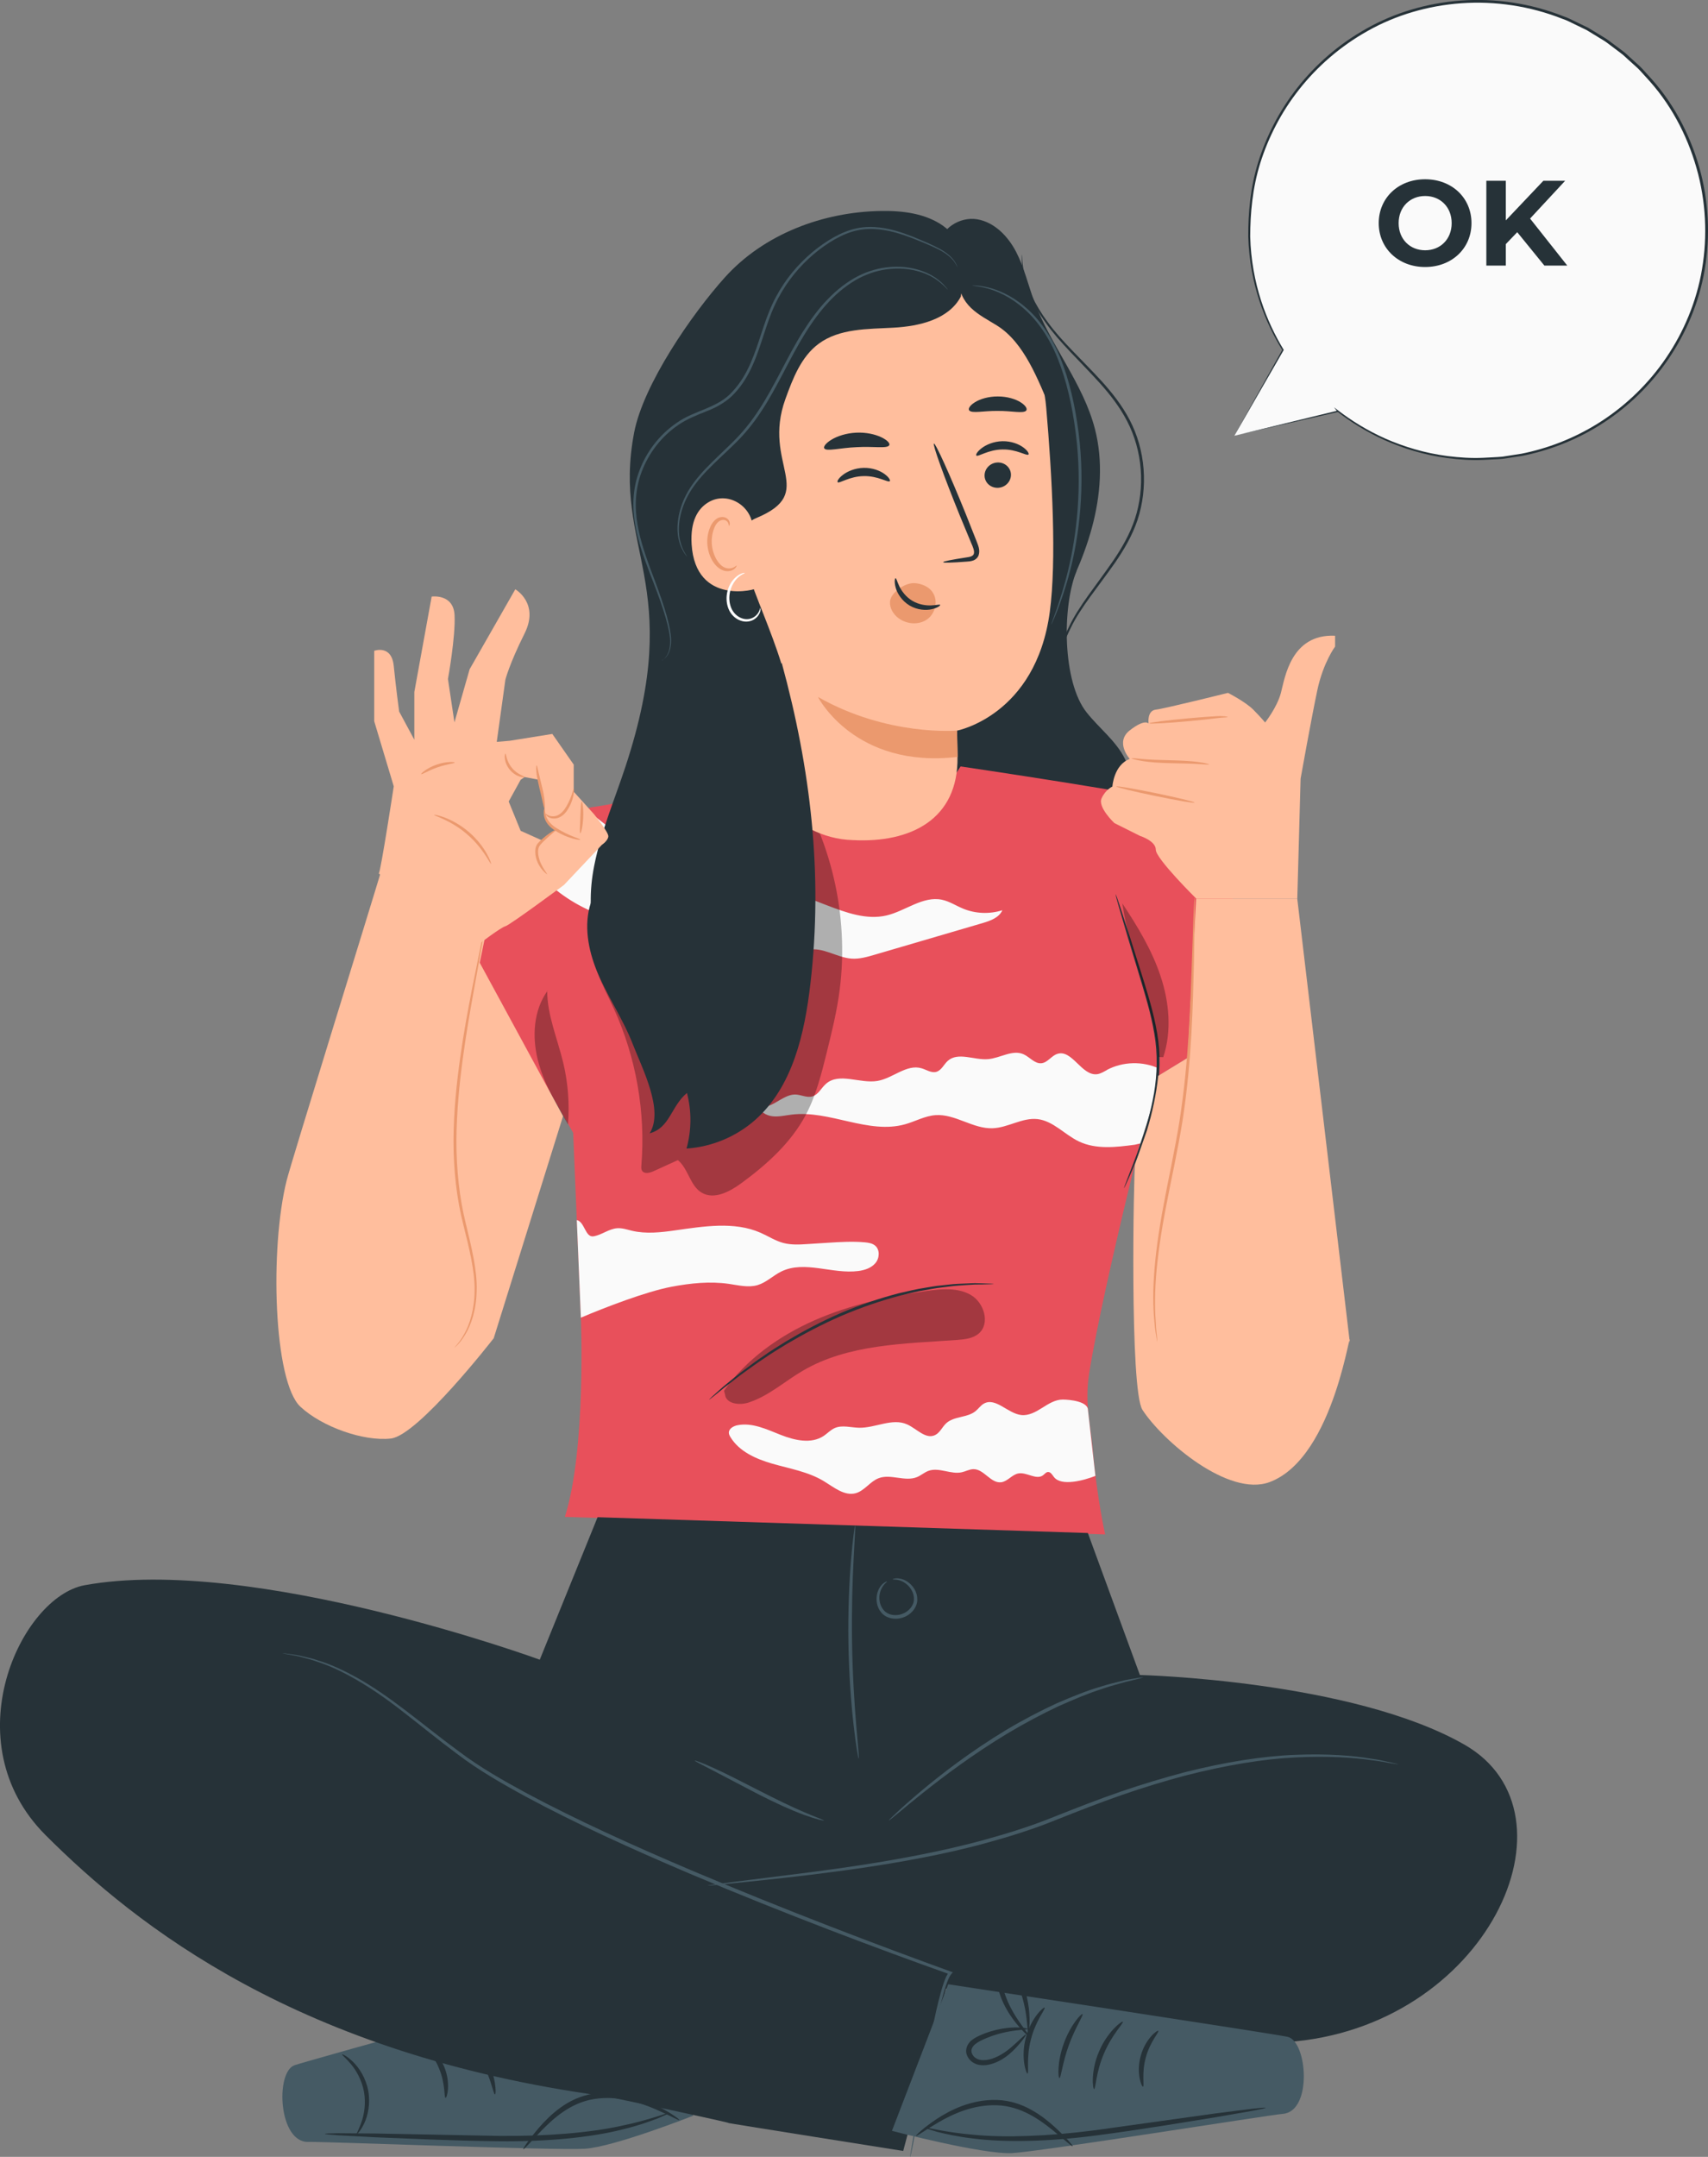 <svg xmlns="http://www.w3.org/2000/svg" id="Layer_2" data-name="Layer 2" viewBox="0 0 310.45 391.76"><rect x="0" y="0" width="310.45" height="391.76" fill="#808080" stroke="none"/><defs><style>      .cls-1 {        fill: #eb996e;      }      .cls-2 {        fill: #fff;      }      .cls-3 {        fill: #fafafa;      }      .cls-4 {        fill: #ffbe9d;      }      .cls-5 {        fill: #e8505b;      }      .cls-6 {        fill: #455a64;      }      .cls-7 {        fill: #263238;      }      .cls-8 {        opacity: .3;      }    </style></defs><g id="Character"><g><g><g><path class="cls-3" d="M224.37,79.14l8.82-15.55c-3.9-6.34-6.16-13.8-6.16-21.78C227.04,18.83,245.66,.21,268.63,.21s41.6,18.62,41.6,41.6-18.62,41.6-41.6,41.6c-9.59,0-18.42-3.26-25.46-8.71v.02s-18.8,4.43-18.8,4.43Z"></path><path class="cls-7" d="M224.37,79.14c.9-.22,6.83-1.66,18.79-4.56l-.07,.2v-.02s-.62-.78-.62-.78l.79,.6c2.37,1.81,5.2,3.59,8.53,5.08,3.33,1.46,7.13,2.64,11.33,3.18,2.1,.26,4.28,.42,6.53,.31,1.12-.07,2.27-.1,3.42-.2,1.14-.18,2.3-.36,3.48-.54,4.66-.93,9.42-2.72,13.86-5.48,4.44-2.76,8.54-6.5,11.83-11.08,3.28-4.58,5.77-10,6.93-15.9,1.15-5.88,1.05-12.19-.5-18.29-1.56-6.08-4.46-12.01-8.81-16.9l-1.68-1.85c-.55-.62-1.21-1.13-1.81-1.7-.63-.54-1.19-1.15-1.86-1.63l-1.97-1.48c-.64-.52-1.34-.93-2.04-1.35-.7-.42-1.39-.85-2.08-1.27-.73-.35-1.46-.71-2.18-1.06-.73-.34-1.44-.74-2.2-.98-5.97-2.37-12.34-3.28-18.43-2.85-6.09,.43-11.92,2.17-16.93,4.98-5.02,2.79-9.26,6.51-12.54,10.67-3.29,4.16-5.61,8.76-7.06,13.34-1.44,4.6-1.83,9.17-1.84,13.4,.11,4.24,.86,8.16,1.97,11.6,1.11,3.45,2.58,6.42,4.09,8.92l.04,.06-.04,.06c-5.7,9.89-8.49,14.72-8.93,15.49,.43-.78,3.15-5.64,8.72-15.61v.13c-1.54-2.51-3.03-5.49-4.17-8.95-1.14-3.46-1.91-7.4-2.04-11.69-.02-4.27,.37-8.88,1.81-13.53,1.45-4.63,3.78-9.28,7.09-13.49,3.3-4.21,7.58-7.99,12.66-10.81,5.06-2.85,10.96-4.62,17.12-5.06,6.16-.45,12.61,.47,18.65,2.87,.78,.25,1.49,.65,2.23,.99,.73,.36,1.47,.71,2.21,1.07,.7,.43,1.41,.85,2.11,1.28,.71,.42,1.42,.85,2.07,1.37l2,1.49c.68,.48,1.25,1.1,1.89,1.65,.61,.58,1.27,1.1,1.83,1.72l1.7,1.87c4.4,4.95,7.34,10.96,8.92,17.11,1.56,6.18,1.66,12.56,.49,18.51-1.18,5.96-3.71,11.45-7.03,16.08-3.33,4.64-7.49,8.41-11.98,11.19-4.49,2.79-9.31,4.58-14.02,5.51-1.19,.18-2.36,.36-3.52,.53-1.16,.1-2.32,.12-3.45,.19-2.27,.11-4.48-.06-6.59-.33-4.23-.56-8.06-1.77-11.41-3.26-3.34-1.51-6.18-3.32-8.56-5.16l.18-.18v.02s.14,.16,.14,.16l-.2,.04c-11.99,2.74-17.94,4.1-18.85,4.31Z"></path></g><g><path class="cls-7" d="M250.6,40.53c0-4.58,3.57-7.97,8.43-7.97s8.43,3.37,8.43,7.97-3.59,7.97-8.43,7.97-8.43-3.39-8.43-7.97Zm13.26,0c0-2.93-2.07-4.93-4.82-4.93s-4.82,2-4.82,4.93,2.07,4.93,4.82,4.93,4.82-2,4.82-4.93Z"></path><path class="cls-7" d="M275.77,42.18l-2.07,2.16v3.9h-3.54v-15.41h3.54v7.2l6.83-7.2h3.96l-6.38,6.87,6.76,8.54h-4.16l-4.93-6.06Z"></path></g></g><g><path class="cls-7" d="M195.66,103.75c-2.63,6.54-2.55,20.08,1.82,25.62,2.28,2.89,5.39,5.2,7.01,8.51,2.13,4.34,1.22,9.75-1.45,13.78-2.66,4.03-6.85,6.84-11.26,8.83-4.91,2.21-10.92,3.43-15.5,.6-3.5-2.16-5.35-6.21-6.47-10.17-3.14-11.09-2-23.04,1.26-34.09s8.56-21.38,13.82-31.62"></path><g><path class="cls-5" d="M210.25,195.59l23.44-14.31s-17.77-34.3-20.48-35.53c-2.71-1.23-38.61-6.54-38.61-6.54-10.93,17.18-24.61,12.95-38.4,1.48-1.23,.25-22.93,5.19-28.6,5.93-5.68,.74-21.95,26.75-21.95,26.75l18.53,32.4,1.4,33.56s1.01,23.87-2.91,36.19l98.21,3.19s-1.48-6.43-2.27-15.51c-.36-4.17-1.5-8.33-.65-13.69,2.71-17.03,12.29-53.93,12.29-53.93Z"></path><path class="cls-3" d="M97.11,156.76c1.47,4.94,14.02,12.26,18.39,9.52,1.39-.87,2.59-2.17,4.2-2.49,2.02-.39,3.93,.89,5.89,1.53,4.57,1.51,10.45-.18,13.75,3.33,1.62,1.72,2.66,4.67,5.03,4.6,.85-.02,1.63-.48,2.46-.69,2.66-.65,5.23,1.37,7.96,1.56,1.42,.1,2.83-.31,4.2-.71,6.53-1.91,13.06-3.83,19.59-5.74,1.42-.42,3.02-.98,3.61-2.34-2.32,.74-4.91,.64-7.16-.3-1.29-.53-2.48-1.33-3.84-1.61-3.46-.71-6.61,2.05-10.05,2.86-3.62,.85-7.35-.51-10.82-1.84-5.92-2.28-11.84-4.55-17.77-6.83-4.9-1.88-9.92-3.84-13.82-7.35-1.23-1.11-5.88,1.23-7.34,.42s-4.81-3.73-4.81-3.73c-.31-.22-3.01,2.21-4.19,3.49-1.27,1.38-5.28,6.31-5.28,6.31Z"></path><path class="cls-3" d="M105.57,239.34c4.36-1.85,11.84-4.74,16.49-5.62,3.44-.65,6.97-1.02,10.44-.52,1.73,.25,3.52,.72,5.2,.22,1.59-.47,2.81-1.73,4.29-2.46,4.25-2.09,9.33,.52,14.03-.1,1.16-.15,2.36-.55,3.11-1.45,.75-.9,.83-2.41-.06-3.16-.51-.43-1.22-.54-1.88-.6-2.24-.2-4.49-.06-6.73,.08-1.2,.08-2.41,.15-3.61,.23-1.5,.1-3.03,.19-4.49-.2-1.45-.39-2.72-1.23-4.1-1.84-4.82-2.12-10.35-1.17-15.56-.44-2.6,.37-5.27,.67-7.83,.07-.88-.21-1.77-.52-2.67-.46-1.53,.1-2.81,1.22-4.32,1.47-1.51,.25-1.6-2.65-3.04-2.95l.74,17.7Z"></path><path class="cls-3" d="M201.19,194.36c-.56,.3-1.12,.66-1.75,.75-2.83,.39-4.57-4.59-7.28-3.68-1.06,.35-1.73,1.56-2.84,1.69-1.24,.14-2.14-1.12-3.28-1.63-2.03-.9-4.26,.72-6.48,.89-2.5,.2-5.42-1.36-7.29,.31-.73,.66-1.15,1.74-2.1,2-.9,.24-1.77-.39-2.66-.65-2.71-.81-5.21,1.81-8,2.29-3.17,.55-6.97-1.6-9.38,.53-.86,.75-1.38,1.97-2.48,2.29-1.02,.29-2.08-.34-3.14-.35-2.44,0-4.68,3.21-6.74,1.9,.22,1.16,1.44,1.91,2.61,2.05,1.18,.14,2.35-.16,3.53-.3,6.91-.85,13.93,3.65,20.63,1.75,1.84-.52,3.58-1.51,5.49-1.65,3.58-.26,6.82,2.52,10.4,2.38,2.79-.1,5.38-1.97,8.16-1.66,2.86,.33,4.92,2.83,7.52,4.06,3.11,1.48,6.75,1.05,10.17,.59l.98-.23c1.52-4.45,2.87-8.94,3.43-13.59-2.98-1.4-6.62-1.3-9.52,.25Z"></path><path class="cls-3" d="M193.15,254.21c-1.36,0-2.58,.79-3.73,1.51-1.15,.73-2.43,1.45-3.79,1.3-2.46-.27-4.66-3.28-6.81-2.07-.59,.34-.98,.94-1.51,1.37-1.5,1.22-3.89,.88-5.32,2.19-.74,.68-1.14,1.74-2.05,2.16-1.71,.8-3.33-1.18-5.06-1.95-2.7-1.21-5.77,.67-8.73,.61-1.5-.03-3.09-.55-4.46,.07-.74,.34-1.3,.96-1.97,1.41-2.26,1.51-5.3,.81-7.83-.19-2.53-1-5.17-2.28-7.84-1.75-.74,.15-1.58,.61-1.57,1.37,0,.29,.15,.56,.3,.81,1.59,2.6,4.61,3.94,7.54,4.79,3.21,.93,6.6,1.47,9.45,3.21,1.81,1.1,3.72,2.72,5.76,2.17,1.61-.44,2.6-2.12,4.16-2.72,2.2-.85,4.81,.69,6.99-.21,.73-.3,1.34-.86,2.08-1.13,1.93-.7,4.08,.71,6.08,.25,.72-.16,1.39-.56,2.12-.56,1.9,0,3.14,2.63,5.03,2.38,1.17-.16,1.95-1.39,3.11-1.6,1.53-.28,3.26,1.26,4.5,.32,.28-.21,.51-.55,.86-.58,.49-.05,.79,.49,1.09,.89,1.34,1.78,5.47,.63,7.55-.18l-1.35-11.96c.02-1.56-3.25-1.91-4.61-1.91Z"></path><g class="cls-8"><path d="M108.89,157.18c-1.86,5.88-2.59,12.32-.74,18.2,.86,2.72,2.24,5.24,3.43,7.84,4.04,8.85,5.78,18.75,5,28.45-.03,.33-.05,.69,.12,.97,.4,.65,1.38,.41,2.07,.1,1.48-.67,2.96-1.35,4.44-2.02,1.91,1.56,2.2,4.65,4.33,5.91,2.25,1.33,5.07-.16,7.18-1.7,4.65-3.4,9.07-7.37,11.76-12.46,1.85-3.5,2.82-7.38,3.77-11.22,.84-3.39,1.68-6.78,2.2-10.23,2.05-13.53-.98-27.77-8.36-39.3"></path></g><path class="cls-7" d="M202.79,162.45s.09,.17,.22,.52c.14,.4,.31,.91,.52,1.53,.46,1.4,1.08,3.32,1.83,5.65,.76,2.41,1.66,5.26,2.65,8.4,.96,3.17,2.03,6.69,2.52,10.51,.48,3.84,.17,7.55-.53,10.81-.67,3.27-1.65,6.11-2.52,8.47-.89,2.35-1.68,4.22-2.25,5.5-.27,.6-.49,1.08-.66,1.47-.16,.33-.25,.51-.26,.5-.02,0,.04-.19,.17-.54,.15-.4,.34-.9,.57-1.51,.5-1.31,1.25-3.19,2.09-5.55,.82-2.36,1.76-5.2,2.39-8.44,.66-3.23,.95-6.88,.48-10.65-.49-3.77-1.53-7.27-2.47-10.44-.95-3.16-1.81-6.01-2.55-8.43-.69-2.35-1.26-4.28-1.67-5.7-.17-.63-.32-1.15-.43-1.56-.09-.36-.13-.55-.12-.55Z"></path><g class="cls-8"><path d="M211.44,192.02c1.56-4.74,1.09-9.98-.49-14.71-1.57-4.74-4.19-9.05-6.95-13.21,1.38,9.47,5.71,18.36,6.57,27.89"></path></g><g class="cls-8"><path d="M131.6,252.61c4.06-5.72,9.99-9.95,16.41-12.78,6.42-2.83,13.35-4.33,20.3-5.33,2.75-.4,5.74-.68,8.15,.71,2.41,1.39,3.55,5.16,1.46,6.99-1.06,.92-2.56,1.08-3.95,1.18-9.62,.7-19.78,.73-28.1,5.62-3.29,1.93-6.21,4.6-9.84,5.76-1.65,.53-4.09,.23-4.25-1.49"></path></g><path class="cls-7" d="M180.65,233.21s-.2,.03-.58,.05c-.44,0-.99,.02-1.67,.04-.37,0-.77,0-1.2,.01-.44,.03-.92,.06-1.43,.09-1.02,.08-2.19,.12-3.47,.31-.64,.08-1.31,.16-2.01,.25-.7,.1-1.41,.25-2.16,.38-1.5,.23-3.07,.65-4.73,1.04-3.29,.89-6.85,2.08-10.47,3.63-3.61,1.57-6.93,3.34-9.87,5.07-1.45,.89-2.84,1.73-4.09,2.6-1.27,.83-2.42,1.66-3.46,2.42-1.06,.74-1.97,1.48-2.78,2.1-.82,.62-1.51,1.18-2.06,1.64-.53,.42-.96,.77-1.3,1.04-.3,.23-.46,.35-.48,.34-.01-.01,.13-.16,.41-.42,.33-.29,.73-.66,1.24-1.12,.54-.49,1.2-1.07,2.01-1.71,.8-.64,1.7-1.41,2.75-2.17,1.04-.78,2.17-1.63,3.44-2.48,1.24-.89,2.63-1.74,4.09-2.65,2.94-1.76,6.27-3.56,9.91-5.14,3.65-1.56,7.24-2.74,10.56-3.61,1.68-.38,3.26-.78,4.77-1,.75-.12,1.48-.26,2.18-.35,.7-.08,1.38-.15,2.03-.22,1.29-.17,2.47-.18,3.49-.23,.52-.02,.99-.05,1.44-.05,.44,.01,.84,.02,1.21,.03,.68,.02,1.23,.04,1.67,.06,.38,.02,.58,.04,.58,.06Z"></path><g class="cls-8"><path d="M99.53,179.95c-2.55,3.53-2.84,8.29-1.79,12.51,1.05,4.22,3.29,8.03,5.5,11.78,.3-3.74,.01-7.53-.86-11.18-1.04-4.38-2.93-8.65-2.92-13.15"></path></g></g><g><path class="cls-7" d="M170.77,44.75c.05-3.19,3.7-5.45,6.84-4.92,3.15,.53,5.61,3.09,7.08,5.92,1.47,2.83,2.18,5.99,3.29,8.98,2.99,8.05,8.9,14.89,11.04,23.2,1.51,5.84,1.03,12.06-.54,17.88s-4.22,11.29-7.07,16.61c-1.72,3.22-3.54,6.42-4.65,9.89-1.12,3.47-1.5,7.3-.32,10.76,.16,.47,.34,.99,.14,1.44-.31,.69-1.28,.71-2.01,.53-3.67-.94-6.21-4.55-6.84-8.29-.63-3.74,.33-7.56,1.67-11.11,1.34-3.55,3.06-6.96,4.05-10.62,2.17-8.01,.66-16.48,.29-24.76-.21-4.67-.06-9.39-.99-13.97s-3.11-9.14-6.98-11.76c-1.51-1.02-3.25-1.73-4.52-3.04-1.27-1.3-1.91-3.52-.76-4.93"></path><g><g><g><path class="cls-4" d="M174.05,137.49s-.11-4.84-.1-4.78c0,0,14.32-2.73,16.86-21.56,1.26-9.37,.43-24.65-.65-37.14-.98-11.24-8.76-24.87-19.95-23.42l-34.81,9.68c-3.4,.44-4.52,3.35-4.37,6.77l-.25,1.61,2.9,53.69,.99,8.97c.51,10.2,9.38,20.99,20.33,21.28h0c10.56,.56,19.19-3.79,19.04-15.09Z"></path><g><path class="cls-7" d="M183.75,86.12c.07,1.27-.94,2.38-2.26,2.48-1.32,.1-2.46-.84-2.53-2.11-.07-1.27,.94-2.38,2.26-2.48,1.32-.1,2.46,.84,2.53,2.11Z"></path><path class="cls-7" d="M186.93,82.56c-.29,.32-2.15-.99-4.73-.92-2.59,.03-4.46,1.41-4.74,1.1-.14-.14,.15-.71,.96-1.33,.8-.62,2.18-1.24,3.79-1.27,1.61-.03,2.98,.53,3.78,1.12,.81,.59,1.09,1.15,.95,1.3Z"></path></g><path class="cls-7" d="M161.73,87.4c-.29,.32-2.15-.99-4.74-.92-2.59,.03-4.46,1.41-4.74,1.1-.14-.14,.15-.71,.96-1.33,.8-.62,2.18-1.24,3.79-1.27,1.61-.03,2.98,.53,3.78,1.12,.81,.59,1.09,1.15,.95,1.3Z"></path><path class="cls-7" d="M171.44,102.11c-.02-.15,1.59-.46,4.19-.86,.66-.08,1.28-.23,1.38-.68,.14-.48-.15-1.19-.49-1.95-.66-1.59-1.35-3.25-2.07-4.99-2.88-7.1-4.99-12.95-4.7-13.06,.29-.11,2.86,5.55,5.74,12.66,.69,1.75,1.36,3.42,1.99,5.02,.27,.75,.72,1.59,.4,2.59-.17,.5-.64,.87-1.06,.99-.42,.14-.79,.16-1.12,.18-2.62,.2-4.25,.25-4.26,.11Z"></path><path class="cls-1" d="M173.95,132.7s-12.6,1.11-25.28-6.11c0,0,6.65,13.09,25.39,10.89l-.1-4.78Z"></path></g><path class="cls-7" d="M161.64,80.85c-.3,.69-2.86,.19-5.91,.37-3.06,.12-5.56,.85-5.92,.2-.16-.31,.31-.95,1.34-1.57,1.02-.62,2.63-1.17,4.46-1.26,1.83-.09,3.48,.31,4.56,.82,1.09,.52,1.61,1.1,1.48,1.43Z"></path><path class="cls-7" d="M186.54,74.57c-.53,.6-2.65,.04-5.19,.07-2.54-.04-4.68,.51-5.19-.1-.22-.29,.1-.89,1.03-1.47,.91-.58,2.45-1.07,4.19-1.06,1.74,0,3.27,.5,4.16,1.08,.91,.58,1.22,1.18,.99,1.47Z"></path></g><path class="cls-1" d="M169.5,107.54c-.72-1.01-1.99-1.53-3.23-1.62-1.17-.08-2.76,.68-3.71,1.78-.02,.02-.04,.04-.06,.06-.04,.05-.1,.09-.14,.14l.05-.02c-.35,.39-.6,.88-.64,1.4-.09,1.17,.6,2.29,1.54,3,1.49,1.12,3.71,1.29,5.22,.21,1.52-1.08,2.04-3.43,.96-4.94Z"></path><path class="cls-7" d="M162.78,105.03c.15-.01,.27,.6,.68,1.45,.4,.84,1.17,1.93,2.37,2.65,1.2,.71,2.53,.88,3.46,.83,.94-.04,1.54-.22,1.6-.09,.06,.11-.46,.54-1.51,.78-1.02,.24-2.61,.19-4.06-.67-1.44-.87-2.25-2.24-2.52-3.25-.29-1.03-.15-1.7-.03-1.7Z"></path></g><path class="cls-7" d="M174.48,50.89c-.34,1.87,.66,3.76,2.04,5.07,1.38,1.31,3.1,2.17,4.71,3.18,5,3.12,7.47,9.94,9.81,15.35,4.12-7.84-2.22-18.01-7.45-24.14-.94-1.11-1.98-2.18-3.27-2.84-1.29-.67-2.89-.88-4.2-.25"></path><path class="cls-6" d="M191.06,113.5s.06-.25,.22-.69c.18-.49,.42-1.14,.71-1.95,.57-1.71,1.42-4.18,2.16-7.31,1.52-6.23,2.63-15.2,1.37-24.95-.62-4.86-1.67-9.46-3.24-13.4-1.57-3.94-3.82-7.13-6.25-9.2-2.41-2.12-4.87-3.15-6.58-3.62-1.74-.46-2.75-.45-2.74-.51,0-.02,.25-.02,.73,0,.48,.03,1.18,.11,2.06,.31,1.76,.42,4.28,1.41,6.77,3.53,2.52,2.08,4.84,5.32,6.46,9.3,1.62,3.99,2.68,8.61,3.31,13.51,1.27,9.83,.09,18.86-1.53,25.11-.8,3.14-1.7,5.6-2.33,7.29-.34,.84-.62,1.48-.81,1.92-.19,.44-.3,.66-.32,.65Z"></path><path class="cls-7" d="M192.75,127s-.04-.07-.09-.22c-.06-.18-.13-.4-.22-.66-.16-.59-.37-1.48-.43-2.65-.18-2.33,.4-5.78,2.25-9.53,1.77-3.81,5.01-7.63,8.1-12.13,1.53-2.26,2.99-4.74,3.92-7.55,.92-2.8,1.3-5.89,1.06-9.02-.24-3.12-1.11-6.12-2.47-8.74-1.36-2.63-3.15-4.89-4.97-6.92-3.67-4.05-7.35-7.42-9.75-10.85-2.47-3.37-3.75-6.59-4.16-8.88-.43-2.3-.23-3.6-.23-3.6,.07,0-.06,1.3,.43,3.56,.47,2.25,1.78,5.4,4.26,8.71,2.41,3.37,6.09,6.68,9.81,10.74,1.84,2.04,3.67,4.33,5.07,7.01,1.4,2.68,2.29,5.74,2.53,8.93,.25,3.19-.15,6.35-1.09,9.22-.96,2.87-2.46,5.39-4.01,7.66-3.14,4.52-6.38,8.28-8.16,12.02-1.86,3.69-2.49,7.06-2.37,9.36,.07,2.31,.62,3.52,.53,3.54Z"></path><path class="cls-7" d="M171.47,41.05c-3.21-2.28-7.35-2.79-11.28-2.73-10.6,.15-21.36,4.2-28.45,12.08-5.97,6.63-14.8,19.41-16.48,28.18-4.07,21.35,9.42,27.33-1.57,60.66-1.98,6.01-4.48,11.87-5.7,18.08-.43,2.19-.66,4.46-.61,6.71-1.29,3.9-.5,8.41,1.09,12.29,1.87,4.56,4.72,8.66,6.51,13.25s5.73,12.12,3.1,16.28c3.71-.99,3.84-4.86,6.78-7.33,.87,3.29,.84,6.82-.08,10.1,4.57-.3,9.02-2.15,12.46-5.18,6.86-6.04,9.02-15.75,10.07-24.83,2.3-19.86,.05-38.89-5.21-58.17l-.08,.09c-3.83-12.33-11.07-23.72-4.56-26.43,11.33-4.73,.98-9.71,5.3-21.63,1.35-3.72,2.85-7.66,6.03-10.02,3.78-2.81,8.9-2.67,13.6-2.93,4.71-.26,10.05-1.49,12.26-5.66l.29-2.49c1.66-3.57-.25-8.03-3.47-10.31Z"></path><path class="cls-6" d="M120.32,119.98s.39-.2,.83-.84c.45-.63,.76-1.79,.63-3.26-.32-2.95-1.81-7.04-3.76-12-.93-2.5-1.98-5.26-2.54-8.38-.57-3.09-.56-6.63,.73-9.99,1.24-3.35,3.57-6.51,6.8-8.71,3.19-2.3,7.55-2.65,10.22-5.78,2.75-2.97,3.97-6.86,5.16-10.48,.6-1.82,1.21-3.63,2-5.31,.78-1.69,1.74-3.26,2.79-4.69,2.13-2.86,4.69-5.15,7.36-6.84,1.34-.84,2.72-1.53,4.14-1.96,1.42-.44,2.86-.57,4.2-.5,2.71,.14,5.04,.98,7.01,1.74,1.97,.81,3.65,1.52,4.97,2.24,1.32,.73,2.19,1.56,2.63,2.22,.44,.66,.53,1.08,.53,1.08-.03,.01-.16-.39-.61-1.02-.46-.63-1.33-1.41-2.64-2.1-1.31-.68-3.01-1.37-4.98-2.15-1.97-.74-4.28-1.53-6.92-1.65-1.31-.06-2.7,.08-4.07,.51-1.37,.43-2.72,1.11-4.03,1.94-2.62,1.67-5.13,3.94-7.21,6.76-1.03,1.41-1.97,2.95-2.73,4.61-.78,1.66-1.37,3.44-1.97,5.26-1.18,3.61-2.41,7.59-5.26,10.67-1.39,1.56-3.25,2.6-5.1,3.32-1.85,.74-3.65,1.44-5.21,2.52-3.14,2.13-5.41,5.2-6.64,8.46-1.26,3.26-1.3,6.69-.75,9.74,.53,3.07,1.55,5.82,2.46,8.32,1.9,4.98,3.35,9.1,3.61,12.11,.1,1.51-.25,2.7-.75,3.34-.24,.32-.48,.52-.65,.63-.17,.11-.26,.16-.27,.15Z"></path><g><path class="cls-4" d="M136.84,95.73c-.28-3.99-4.69-6.56-8.11-4.48-1.88,1.14-3.28,3.38-3.02,7.61,.71,11.29,11.9,8.25,11.9,7.93,0-.2-.44-6.39-.77-11.05Z"></path><path class="cls-1" d="M133.9,102.72c-.05-.03-.19,.15-.51,.32-.31,.17-.87,.31-1.47,.12-1.22-.36-2.34-2.19-2.53-4.23-.09-1.03,.06-2.02,.37-2.85,.29-.85,.79-1.46,1.38-1.6,.59-.18,1.04,.16,1.19,.47,.17,.31,.11,.54,.17,.55,.03,.03,.23-.2,.11-.67-.06-.22-.21-.48-.49-.68-.28-.2-.69-.29-1.11-.22-.87,.11-1.6,.97-1.95,1.88-.39,.92-.59,2.04-.48,3.19,.21,2.27,1.51,4.33,3.18,4.7,.81,.16,1.45-.12,1.78-.41,.33-.3,.38-.56,.34-.58Z"></path></g><path class="cls-2" d="M138.2,110.43s.08,.23-.02,.63c-.1,.39-.4,.96-1.02,1.38-.6,.44-1.6,.64-2.54,.29-.94-.31-1.82-1.12-2.22-2.19-.42-1.06-.41-2.17-.19-3.11,.23-.94,.68-1.71,1.17-2.25,1.01-1.1,2.01-1.17,2-1.12,.04,.09-.87,.29-1.72,1.36-.41,.53-.8,1.25-.98,2.12-.18,.86-.17,1.87,.2,2.81,.36,.94,1.1,1.63,1.9,1.93,.81,.32,1.62,.19,2.18-.15,.57-.33,.88-.8,1.03-1.14,.15-.34,.17-.56,.21-.56Z"></path><path class="cls-6" d="M172.28,52.61c-.06,.06-.7-.91-2.39-2.03-1.68-1.07-4.58-2.09-8.18-1.72-1.79,.16-3.72,.71-5.59,1.68-1.86,1-3.67,2.39-5.31,4.12-1.65,1.72-3.13,3.76-4.51,5.97-1.37,2.21-2.62,4.61-3.91,7.07-1.29,2.46-2.58,4.85-4.04,7.05-1.44,2.2-3.07,4.18-4.81,5.86-1.72,1.69-3.43,3.2-4.91,4.74-1.48,1.52-2.73,3.08-3.58,4.66-1.72,3.18-1.91,6.27-1.43,8.21,.47,1.97,1.32,2.82,1.24,2.86-.01,.01-.19-.21-.5-.65-.27-.46-.69-1.16-.93-2.16-.55-1.97-.41-5.15,1.3-8.43,.85-1.64,2.11-3.23,3.59-4.78,1.48-1.56,3.19-3.09,4.88-4.78,1.71-1.67,3.3-3.62,4.72-5.8,1.43-2.17,2.71-4.56,4-7.01,1.29-2.45,2.54-4.86,3.94-7.1,1.4-2.22,2.9-4.29,4.6-6.03,1.68-1.75,3.54-3.17,5.46-4.17,1.93-.98,3.92-1.52,5.75-1.66,3.69-.34,6.65,.77,8.33,1.91,.84,.59,1.42,1.14,1.77,1.55,.35,.41,.52,.63,.51,.65Z"></path></g><g><path class="cls-4" d="M87.2,174.85l2.1-10.14-19.32-8.81s-.18,.59-.5,1.66c-2.76,9.19-16.53,53.48-17.36,56.79-3.11,12.29-2.42,36.61,2.49,41.17,3.92,3.64,11.45,6.32,16.43,5.77,4.98-.55,18.7-18.22,18.7-18.22l12.6-40.34-15.14-27.86Z"></path><path class="cls-1" d="M88.05,168.82s-.02,.27-.1,.79c-.09,.56-.22,1.3-.37,2.23-.36,1.99-.86,4.77-1.48,8.19-.62,3.46-1.35,7.58-1.97,12.18-.62,4.6-1.14,9.68-1.17,15.03,0,5.35,.57,10.43,1.69,14.93,1.09,4.5,2.1,8.63,1.99,12.2-.05,3.56-1.04,6.36-2.08,8.04-1.03,1.71-1.94,2.36-1.94,2.36-.06-.05,.81-.76,1.76-2.47,.96-1.69,1.88-4.45,1.88-7.94,.06-3.5-.97-7.58-2.09-12.09-1.15-4.52-1.74-9.66-1.74-15.04,.02-5.38,.57-10.49,1.21-15.09,.65-4.61,1.42-8.73,2.09-12.18,.68-3.41,1.24-6.18,1.64-8.16,.2-.92,.35-1.66,.47-2.21,.11-.51,.18-.77,.2-.77Z"></path><g><path class="cls-4" d="M108.02,147.94l-3.74-4.14v-4.92l-3.89-5.57-7.74,1.24-2.36,.2,1.57-11.3s.72-2.86,3.48-8.37c2.76-5.52-1.68-8.04-1.68-8.04l-8.3,14.52-2.76,9.65-1.18-7.88s1.4-7.66,1.2-11.6c-.2-3.94-4.16-3.37-4.16-3.37l-3.15,17.33v8.67l-2.76-5.12s-.59-4.33-.98-8.27c-.39-3.94-3.55-2.76-3.55-2.76v12.8l3.55,11.82s-2.33,15.25-2.72,15.84l18.24,12.78s3.98-3.02,4.77-3.21,10.64-7.49,10.64-7.49l6.89-7.29s1.18-.79,1.18-1.58-2.56-3.94-2.56-3.94Zm-9.45,4.73l-3.94-1.77-2.17-5.32,1.61-2.92,.56-1.02,.72-.5,2.63,.5s1.18,3.74,.98,5.52c-.2,1.77,2.17,3.55,2.17,3.55l-2.56,1.97Z"></path><g><path class="cls-1" d="M95.35,141.13c0,.06-.36,.09-.91-.08-.54-.17-1.24-.58-1.8-1.26-.55-.68-.82-1.45-.88-2.01-.06-.57,.04-.91,.1-.9,.15,0,.15,1.37,1.18,2.58,.99,1.24,2.34,1.52,2.3,1.66Z"></path><path class="cls-1" d="M105.48,151.35c-.15-.02-.06-1.3,0-2.87,.07-1.57,.1-2.85,.25-2.86,.14-.01,.35,1.28,.27,2.89-.07,1.6-.39,2.87-.53,2.85Z"></path><path class="cls-1" d="M99.41,158.79s-.5-.32-1.07-1.08c-.54-.76-1.21-2-1.02-3.55,.06-.38,.23-.76,.49-1.04,.23-.26,.47-.48,.7-.69,.46-.41,.9-.75,1.28-1.02,.76-.54,1.3-.79,1.34-.7,.02,.05-.42,.39-1.11,.99-.34,.3-.75,.66-1.18,1.08-.21,.21-.43,.43-.64,.68-.18,.22-.31,.49-.36,.8-.11,.62,.02,1.27,.19,1.83,.16,.56,.41,1.03,.63,1.42,.46,.78,.82,1.23,.76,1.28Z"></path></g><path class="cls-1" d="M104.29,143.3c.12-.02,.11,2.04-1.31,4.06-.36,.49-.83,.9-1.34,1.12-.52,.23-1.04,.23-1.45,.14-.85-.21-1.07-.79-1-.8,.06-.06,.36,.36,1.07,.44,.34,.04,.78,0,1.18-.21,.41-.21,.8-.56,1.13-1,1.32-1.85,1.57-3.79,1.73-3.75Z"></path><path class="cls-1" d="M98.97,146.87c-.12,0-.41-1.73-.96-3.87-.25-1.07-.45-2.06-.52-2.79-.07-.73-.02-1.19,.04-1.19,.08,0,.16,.44,.32,1.13,.24,.98,.44,1.83,.66,2.73,.56,2.14,.62,3.99,.45,3.99Z"></path><path class="cls-1" d="M105.48,152.52c0,.11-2.2-.15-4.46-1.58-.57-.35-1.08-.76-1.45-1.23-.37-.47-.59-.99-.67-1.43-.16-.89,.02-1.42,.07-1.41,.09,0,.05,.55,.28,1.32,.21,.79,.94,1.67,2.04,2.31,2.17,1.37,4.24,1.85,4.19,2.02Z"></path><path class="cls-1" d="M89.25,156.9c-.15,.09-1.42-2.88-4.37-5.38-2.91-2.54-6.04-3.35-5.97-3.51,.01-.06,.81,.06,2.01,.52,1.2,.46,2.8,1.31,4.3,2.59,1.5,1.29,2.58,2.74,3.21,3.86,.64,1.12,.87,1.89,.82,1.91Z"></path><path class="cls-1" d="M82.65,138.51c0,.15-1.44,.28-3.11,.86-1.67,.57-2.89,1.37-2.98,1.24-.09-.1,1.04-1.13,2.81-1.73,1.76-.61,3.29-.5,3.28-.37Z"></path></g></g><g><g><g><path class="cls-6" d="M114.3,358.12s-58.43,16.17-60.77,17c-3.52,1.24-2.93,14.13,2.55,13.93,2.59-.09,44.88,1.58,50.22,1.24,5.34-.33,19.72-6.01,19.72-6.01l-11.72-26.16Z"></path><path class="cls-7" d="M89.96,380.41c-.29,.04-.69-3.05-2.57-6.27-1.84-3.25-4.31-5.14-4.13-5.38,.1-.23,3,1.42,4.98,4.89,2.01,3.45,1.97,6.79,1.73,6.76Z"></path><path class="cls-7" d="M96.05,377.65c-.29,.05-.88-2.71-2.43-5.76-1.53-3.07-3.39-5.19-3.18-5.39,.16-.19,2.44,1.72,4.06,4.95,1.63,3.22,1.81,6.19,1.56,6.2Z"></path><path class="cls-7" d="M101.77,376.12c-.29-.02-.07-2.94-1.37-6.17-1.24-3.26-3.39-5.25-3.18-5.46,.12-.22,2.74,1.58,4.09,5.11,1.39,3.51,.69,6.61,.46,6.53Z"></path><path class="cls-7" d="M100.73,368.57c-.1,.03-.62-1.6-.63-4.35,0-1.37,.16-3,.59-4.76,.21-.88,.5-1.79,.87-2.71,.19-.46,.41-1,.94-1.43,.54-.49,1.54-.39,2.01,.1,.54,.47,.71,1.12,.78,1.65,.06,.54,.09,1.04,.08,1.54-.01,1.01-.14,1.97-.36,2.86-.43,1.78-1.13,3.28-1.8,4.47-1.36,2.37-2.54,3.58-2.62,3.52-.13-.09,.84-1.45,2.01-3.84,.57-1.19,1.17-2.66,1.53-4.34,.18-.84,.28-1.74,.28-2.67-.03-.9-.01-2.02-.54-2.45-.28-.23-.53-.25-.77-.06-.26,.2-.47,.6-.64,1.02-.36,.87-.66,1.74-.88,2.58-.46,1.68-.68,3.24-.77,4.56-.17,2.65,.1,4.3-.06,4.32Z"></path><path class="cls-7" d="M100.8,367.98c-.03-.11,1.38-.59,3.77-.61,1.19,0,2.61,.12,4.15,.51,.76,.2,1.57,.4,2.39,.88,.8,.41,1.64,1.52,1.32,2.67-.25,1.09-1.18,1.85-2.1,2.09-.93,.26-1.83,.17-2.62,0-1.6-.37-2.85-1.16-3.8-1.87-1.87-1.47-2.79-2.59-2.72-2.67,.1-.12,1.21,.84,3.11,2.11,.96,.61,2.16,1.27,3.58,1.55,.71,.14,1.48,.18,2.17-.03,.69-.19,1.26-.71,1.42-1.39,.17-.65-.23-1.25-.87-1.63-.63-.39-1.4-.61-2.12-.83-1.45-.41-2.8-.6-3.94-.69-2.29-.16-3.72,.07-3.74-.08Z"></path><path class="cls-7" d="M80.98,381.04c-.29-.03,0-2.53-1.15-5.27-1.09-2.76-3.04-4.35-2.86-4.57,.1-.24,2.54,1.15,3.77,4.2,1.26,3.04,.48,5.74,.25,5.64Z"></path><path class="cls-7" d="M121.75,383.74c.03,.06-.78,.44-2.26,1.06-1.5,.57-3.7,1.36-6.5,2.02-5.59,1.41-13.55,2.21-22.31,2.11-8.76-.1-16.65-.5-22.37-.72-2.71-.14-4.98-.26-6.77-.36-1.6-.11-2.48-.2-2.48-.26,0-.07,.89-.11,2.49-.12,1.79,.01,4.07,.03,6.78,.05,5.92,.12,13.72,.27,22.35,.44,8.71,.09,16.58-.59,22.15-1.81,5.59-1.15,8.85-2.59,8.91-2.4Z"></path><path class="cls-7" d="M123.48,385.07c-.08,.13-1.68-.8-4.38-1.98-2.67-1.14-6.67-2.52-11.06-1.84-4.4,.67-7.52,3.63-9.56,5.68-2.05,2.13-3.25,3.54-3.37,3.44-.09-.07,.91-1.62,2.86-3.91,.99-1.13,2.24-2.44,3.87-3.62,1.62-1.19,3.7-2.2,6.04-2.56,4.71-.72,8.86,.85,11.5,2.18,2.68,1.37,4.15,2.51,4.09,2.61Z"></path></g><path class="cls-7" d="M64.87,387.6c-.11-.07,.39-.84,.85-2.21,.47-1.35,.82-3.35,.43-5.49-.4-2.14-1.44-3.88-2.36-4.98-.92-1.11-1.66-1.65-1.59-1.76,.05-.08,.92,.31,2,1.38,1.07,1.05,2.3,2.89,2.73,5.21,.43,2.32-.06,4.47-.69,5.84-.63,1.39-1.31,2.06-1.38,2Z"></path></g><g><path class="cls-7" d="M108.61,275.6l-10.5,25.86s-52.18-19.09-82.72-13.53c-11.61,2.11-24.04,28.46-7.12,45.38,16.51,16.51,46.03,39.85,101.42,47.4,1.38,.19,24.07,5.06,22.67,4.89-1.4-.16,31.81,5.09,31.81,5.09l7.79-29.48,61.87,9.71c36.46-2.49,54.3-41.48,32.35-54.03-20.48-11.71-58.99-12.65-58.99-12.65l-9.46-25.79-89.12-2.87Z"></path><path class="cls-6" d="M165.41,391.76c.16-1,.6-3.68,1.5-9.19,.49-2.94,1.1-6.52,1.88-10.65,.39-2.06,.83-4.26,1.35-6.57,.27-1.16,.55-2.34,.89-3.55,.17-.6,.35-1.21,.57-1.82,.23-.61,.43-1.22,.94-1.82l.09,.45c-13.17-4.68-29.63-10.85-47.18-18.25-10.79-4.59-20.97-9.22-29.92-14.05-4.46-2.43-8.66-4.87-12.27-7.61-3.64-2.69-6.88-5.37-9.92-7.71-6.02-4.75-11.48-7.82-15.56-9.12-1-.38-1.93-.6-2.72-.81-.79-.23-1.48-.35-2.04-.44-.53-.1-.94-.17-1.26-.23-.28-.06-.43-.09-.43-.1,0-.01,.15,0,.44,.03,.32,.04,.74,.1,1.28,.17,.56,.07,1.26,.17,2.06,.38,.81,.19,1.75,.38,2.76,.75,2.07,.61,4.49,1.7,7.16,3.19,2.67,1.5,5.55,3.48,8.61,5.81,3.06,2.32,6.32,4.98,9.96,7.64,3.6,2.71,7.78,5.11,12.24,7.52,8.94,4.78,19.11,9.39,29.89,13.97,17.53,7.39,33.97,13.61,47.09,18.36l.37,.13-.27,.31c-.35,.4-.6,1.03-.81,1.61-.22,.59-.4,1.19-.57,1.78-.34,1.19-.63,2.37-.91,3.52-.54,2.3-.99,4.49-1.4,6.54-.82,4.11-1.47,7.68-2,10.62-.54,2.9-.96,5.18-1.26,6.78-.15,.78-.28,1.37-.37,1.77-.09,.4-.17,.59-.17,.59Z"></path><path class="cls-6" d="M254.18,320.46s-.12,0-.33-.03c-.26-.04-.57-.09-.96-.15-.85-.11-2.08-.43-3.7-.58-3.21-.47-7.93-.78-13.72-.49-5.8,.28-12.65,1.4-20.09,3.31-3.71,.99-7.57,2.16-11.52,3.53-3.95,1.37-7.98,2.95-12.11,4.59-4.13,1.67-8.3,2.96-12.34,4.07-4.05,1.12-8,1.99-11.79,2.72-7.57,1.47-14.45,2.38-20.23,3.09-5.78,.7-10.47,1.18-13.71,1.51-1.58,.15-2.83,.28-3.73,.37-.39,.03-.71,.06-.97,.08-.22,.01-.33,.02-.33,0,0-.01,.11-.04,.33-.07,.26-.04,.57-.09,.96-.14,.9-.12,2.14-.28,3.72-.49,3.28-.41,7.94-1,13.68-1.72,5.77-.76,12.63-1.72,20.17-3.22,3.77-.75,7.71-1.63,11.73-2.75,4.03-1.11,8.16-2.4,12.27-4.06,4.12-1.64,8.18-3.22,12.14-4.59,3.97-1.36,7.85-2.52,11.58-3.51,7.48-1.9,14.38-2.97,20.22-3.19,5.83-.24,10.57,.15,13.78,.7,1.62,.2,2.84,.56,3.69,.71,.39,.09,.7,.16,.95,.22,.21,.05,.32,.09,.32,.1Z"></path><path class="cls-7" d="M158.87,309.85c.04,.44-2.77,1.14-7.4,1.58-4.63,.44-11.09,.52-18.16-.23-7.07-.76-13.37-2.21-17.8-3.62-4.44-1.41-7.03-2.69-6.9-3.11,.29-.93,11.25,1.98,25.05,3.42,13.79,1.52,25.11,.99,25.2,1.97Z"></path><path class="cls-6" d="M207.78,304.68s-.72,.24-2.04,.54c-.66,.14-1.47,.35-2.39,.62-.93,.26-1.98,.55-3.12,.96-2.31,.72-4.98,1.84-7.9,3.14-2.89,1.37-6.01,3.01-9.18,4.9-6.33,3.82-11.7,7.86-15.49,10.89-1.9,1.51-3.41,2.76-4.45,3.64-1.04,.87-1.64,1.33-1.67,1.3-.03-.03,.5-.56,1.5-1.49,.99-.93,2.46-2.24,4.33-3.81,3.72-3.13,9.07-7.25,15.44-11.1,3.19-1.91,6.34-3.54,9.27-4.89,2.96-1.28,5.66-2.36,8.01-3.03,1.16-.38,2.23-.64,3.17-.87,.94-.25,1.75-.42,2.43-.52,1.34-.23,2.09-.34,2.1-.29Z"></path><path class="cls-6" d="M149.78,330.67c-.02,.08-1.45-.23-3.67-1.04-2.22-.8-5.18-2.15-8.37-3.78-3.07-1.61-5.85-3.07-8.12-4.25-2.08-1.08-3.38-1.72-3.34-1.81,.03-.08,1.41,.41,3.54,1.39,2.14,.97,5.03,2.45,8.21,4.08,3.18,1.63,6.09,3.03,8.24,3.94,2.15,.92,3.52,1.38,3.49,1.48Z"></path><path class="cls-6" d="M155.42,277.11c.1,.02-.08,2.38-.27,6.21-.2,3.83-.37,9.12-.28,14.97,.09,5.85,.43,11.13,.75,14.95,.31,3.82,.57,6.17,.46,6.19-.05,0-.16-.57-.33-1.62-.18-1.05-.38-2.59-.6-4.5-.44-3.81-.85-9.12-.94-15-.09-5.88,.16-11.2,.48-15.03,.16-1.92,.32-3.46,.46-4.52,.14-1.06,.24-1.65,.28-1.64Z"></path><path class="cls-6" d="M161.23,287.25c.03,.05-.22,.2-.54,.58-.33,.37-.69,1.02-.82,1.88-.11,.85,.05,1.98,.8,2.8,.73,.84,2.11,1.09,3.33,.63,1.23-.45,2.11-1.54,2.12-2.65,.04-1.12-.58-2.07-1.22-2.65-.66-.58-1.36-.83-1.85-.9-.49-.08-.78-.02-.79-.09,0-.03,.27-.17,.81-.17,.54,0,1.35,.19,2.13,.8,.75,.6,1.53,1.64,1.53,3.02,.03,1.39-1.07,2.75-2.5,3.26-1.42,.54-3.13,.23-4.02-.84-.9-1.04-.99-2.34-.81-3.29,.2-.97,.68-1.65,1.1-1.99,.42-.35,.72-.42,.73-.4Z"></path></g><g><path class="cls-6" d="M172.34,360.41s59.3,9.01,61.7,9.55c3.6,.8,4.54,13.54-.86,13.99-2.56,.21-43.9,6.83-49.19,7.13-5.29,.3-21.87-4.04-21.87-4.04l10.23-26.62Z"></path><path class="cls-7" d="M198.87,379.45c.29,0,.32-3.08,1.79-6.46,1.42-3.41,3.63-5.56,3.43-5.77-.13-.21-2.78,1.75-4.32,5.39-1.57,3.62-1.14,6.9-.9,6.84Z"></path><path class="cls-7" d="M192.56,377.45c.29,.02,.54-2.77,1.71-5.95,1.14-3.19,2.72-5.5,2.49-5.67-.18-.17-2.2,1.98-3.4,5.34-1.23,3.35-1.05,6.29-.8,6.28Z"></path><path class="cls-7" d="M186.77,376.62c.29-.05-.28-2.89,.62-6.22,.84-3.35,2.71-5.56,2.48-5.74-.14-.2-2.5,1.88-3.42,5.5-.96,3.61,.1,6.58,.32,6.47Z"></path><path class="cls-7" d="M186.9,369.09c.11,.01,.42-1.65,.1-4.34-.16-1.34-.51-2.93-1.14-4.61-.31-.84-.7-1.7-1.17-2.56-.24-.43-.52-.93-1.09-1.3-.59-.42-1.56-.2-1.96,.33-.47,.52-.56,1.19-.57,1.71,0,.53,.03,1.03,.11,1.53,.13,.99,.37,1.92,.69,2.77,.63,1.7,1.49,3.09,2.29,4.18,1.62,2.17,2.92,3.22,2.99,3.15,.12-.11-1-1.33-2.43-3.53-.7-1.1-1.46-2.47-2.02-4.09-.28-.81-.48-1.68-.59-2.59-.08-.88-.22-1.99,.24-2.47,.25-.26,.49-.3,.75-.15,.28,.16,.54,.53,.75,.93,.46,.81,.85,1.63,1.17,2.43,.65,1.6,1.05,3.11,1.3,4.39,.48,2.58,.41,4.23,.57,4.24Z"></path><path class="cls-7" d="M186.75,368.51c.01-.11-1.43-.42-3.77-.15-1.17,.14-2.55,.43-4.01,.99-.72,.29-1.49,.58-2.24,1.14-.74,.49-1.43,1.68-.98,2.78,.37,1.04,1.38,1.68,2.31,1.8,.94,.15,1.82-.05,2.57-.31,1.53-.55,2.66-1.47,3.51-2.28,1.67-1.66,2.43-2.88,2.35-2.95-.12-.11-1.09,.96-2.81,2.44-.87,.71-1.97,1.5-3.34,1.95-.68,.22-1.43,.35-2.13,.23-.7-.11-1.32-.55-1.56-1.2-.24-.62,.08-1.26,.66-1.7,.57-.45,1.3-.76,1.99-1.06,1.37-.58,2.68-.92,3.79-1.14,2.23-.43,3.66-.36,3.67-.52Z"></path><path class="cls-7" d="M207.76,379.01c.28-.07-.29-2.49,.51-5.31,.75-2.84,2.48-4.63,2.27-4.83-.12-.22-2.36,1.42-3.2,4.57-.88,3.14,.2,5.7,.42,5.57Z"></path><path class="cls-7" d="M168.03,386.45c-.02,.06,.82,.34,2.34,.78,1.54,.38,3.79,.9,6.62,1.21,5.65,.73,13.57,.57,22.16-.55,8.59-1.12,16.29-2.44,21.89-3.34,2.64-.46,4.86-.84,6.61-1.15,1.56-.29,2.41-.49,2.4-.55,0-.07-.89,0-2.46,.18-1.76,.22-3.99,.51-6.65,.84-5.8,.81-13.45,1.88-21.91,3.06-8.55,1.11-16.36,1.37-21.97,.83-5.62-.47-8.99-1.5-9.04-1.31Z"></path><path class="cls-7" d="M166.49,387.96c.09,.12,1.55-.98,4.07-2.46,2.49-1.44,6.25-3.26,10.64-3.11,4.4,.14,7.82,2.68,10.06,4.46,2.26,1.85,3.61,3.09,3.71,2.98,.08-.08-1.08-1.49-3.27-3.5-1.1-.99-2.48-2.13-4.23-3.1-1.73-.98-3.9-1.73-6.23-1.8-4.71-.15-8.6,1.88-11.04,3.49-2.47,1.66-3.78,2.96-3.71,3.04Z"></path></g></g><g><g><path class="cls-4" d="M206.3,211.5c-.23,1.46-1,40.97,1.36,44.59,3.71,5.69,15.68,15.89,23.11,13.11,12.07-4.52,14.8-30.05,14.58-25.32l-9.56-80.67h-18.38l-1.53,28.93-5.36,3.27c-.35,3.33-1.05,6.63-2.05,9.92l-2.17,6.17Z"></path><path class="cls-4" d="M217.42,163.21s-7.34-7.25-7.34-8.87-2.87-2.51-2.87-2.51l-4.66-2.33s-3.05-2.87-2.33-4.48c.72-1.61,1.97-2.15,1.97-2.15,0,0,.24-3.94,3.16-5.02,0,0-2.75-3.05,0-5.19,2.75-2.15,3.41-1.25,3.41-1.25,0,0-.3-2.33,1.31-2.51,1.61-.18,13.13-3.05,13.13-3.05,0,0,3.17,1.61,4.6,3.05s2.15,2.33,2.15,2.33c0,0,2.15-2.69,2.87-5.37,.72-2.69,1.79-10.75,9.85-10.39v1.97s-2.15,2.87-3.22,7.88c-1.07,5.02-3.05,16.11-3.05,16.11l-.6,21.78h-18.38Z"></path><path class="cls-1" d="M210.34,243.68s-.07-.28-.16-.81c-.08-.54-.23-1.32-.31-2.35-.22-2.05-.37-5.04-.12-8.71,.23-3.68,.82-8.03,1.72-12.81,.87-4.78,2.06-10,2.94-15.52,1.71-11.07,1.94-21.24,2.22-28.58,.13-3.63,.23-6.59,.31-8.7,.05-.99,.09-1.78,.12-2.36,.03-.54,.06-.82,.08-.82,.02,0,.03,.29,.03,.83,0,.59-.01,1.38-.02,2.37-.03,2.11-.08,5.07-.14,8.7-.19,7.34-.35,17.53-2.07,28.65-.89,5.55-2.08,10.76-2.98,15.53-.93,4.76-1.55,9.09-1.83,12.74-.29,3.65-.2,6.63-.04,8.67,.05,1.03,.17,1.81,.21,2.35,.05,.54,.07,.82,.06,.83Z"></path></g><path class="cls-1" d="M223.16,130.24c0,.07-.8,.05-2.08,.22-1.28,.16-3.06,.35-5.03,.53-3.93,.36-7.13,.53-7.15,.39s3.16-.55,7.1-.91c1.97-.18,3.75-.31,5.04-.38,1.3-.08,2.12,.08,2.11,.15Z"></path><path class="cls-1" d="M219.78,138.84c-.01,.08-.8,0-2.08-.07-1.27-.08-3.04-.11-4.99-.15-1.96-.04-3.74-.17-5.01-.38-1.28-.2-2.04-.45-2.03-.51,.02-.08,.8,.04,2.07,.14,1.27,.11,3.03,.18,4.98,.22,1.95,.04,3.73,.14,5.01,.31,1.28,.17,2.05,.38,2.04,.44Z"></path><path class="cls-1" d="M217.13,145.79c-.01,.07-.82-.03-2.12-.25-1.3-.22-3.08-.56-5.05-.97-1.97-.41-3.74-.8-5.02-1.11-1.28-.31-2.06-.54-2.04-.61s.83,.03,2.12,.25c1.3,.22,3.08,.56,5.04,.96,1.96,.41,3.73,.8,5.01,1.11,1.28,.31,2.06,.54,2.05,.61Z"></path></g></g></g></g></svg>